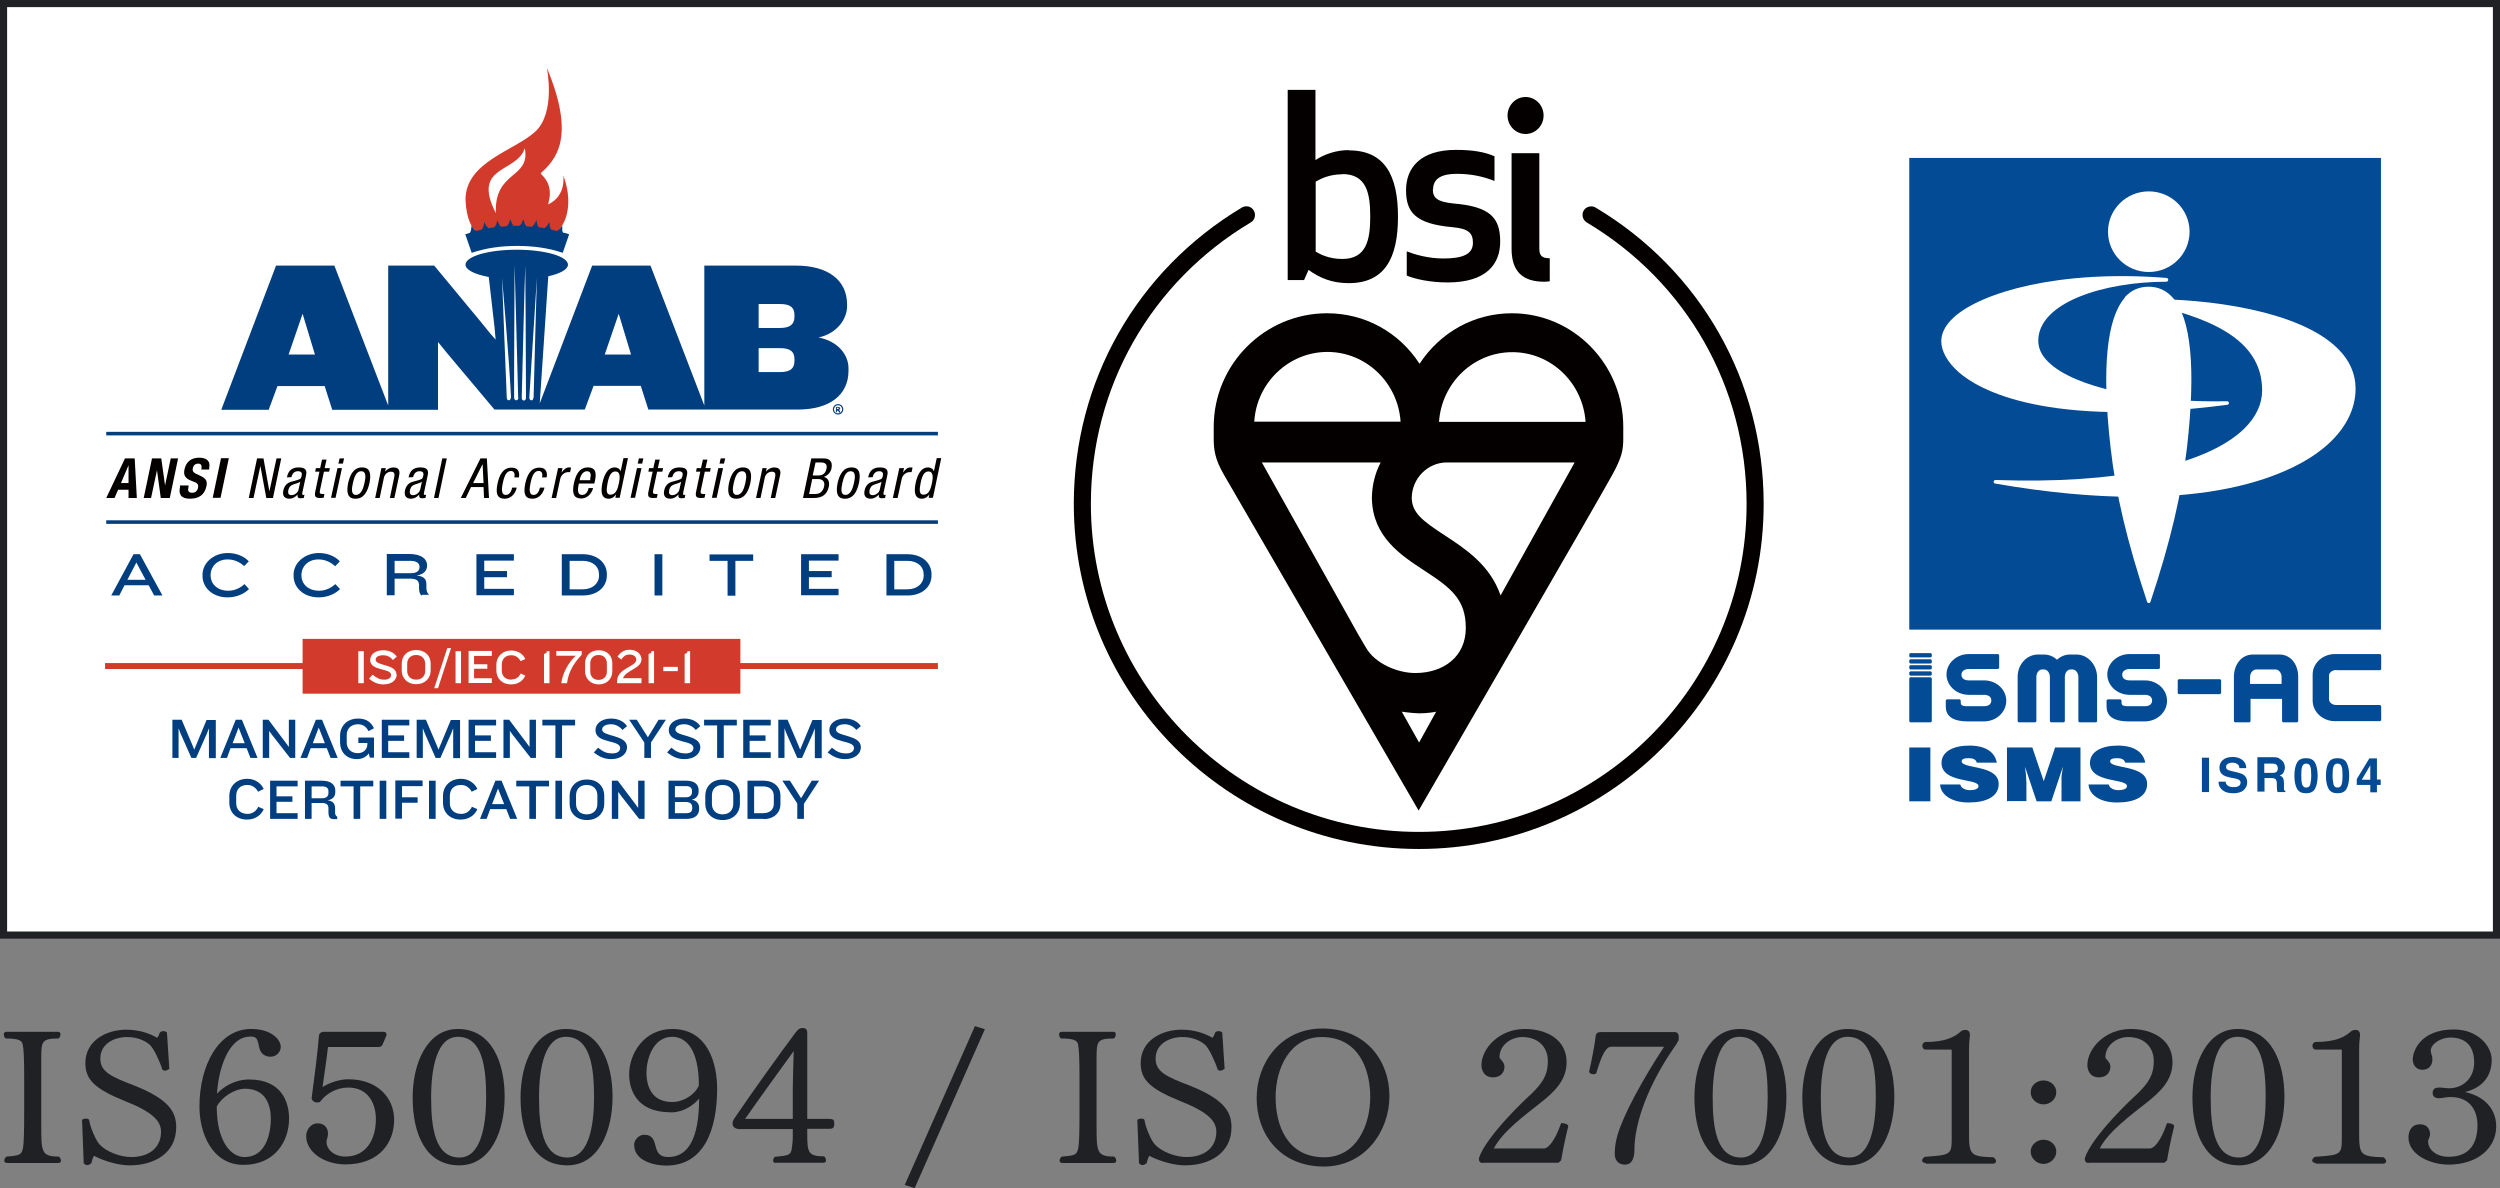 <?xml version="1.0" encoding="UTF-8"?>
<svg id="_レイヤー_2" data-name="レイヤー 2" xmlns="http://www.w3.org/2000/svg" viewBox="0 0 105.42 50.1">
  <rect x="0" y="0" width="105.42" height="50.1" fill="#808080" stroke="none"/>
  <defs>
    <style>
      .cls-1, .cls-2 {
        fill: #fff;
      }

      .cls-3 {
        fill: none;
      }

      .cls-4 {
        fill: #044b96;
      }

      .cls-5 {
        fill: #d23b2b;
      }

      .cls-6 {
        fill: #202124;
      }

      .cls-7 {
        fill: #003e80;
      }

      .cls-8 {
        fill: #040000;
      }

      .cls-2 {
        stroke: #202124;
        stroke-miterlimit: 10;
        stroke-width: .3px;
      }
    </style>
  </defs>
  <g id="_デザイン" data-name="デザイン">
    <g>
      <g>
        <path class="cls-6" d="M.3,49.04c-.09,0-.12-.05-.12-.1,0-.06.04-.14.1-.17.55-.04.62-.08.68-.32.05-.18.06-.79.06-1.55v-1.47c0-.77-.02-1.19-.06-1.38-.03-.16-.14-.26-.72-.26-.05-.03-.08-.11-.08-.17,0-.05.02-.11.11-.11h2.18c.08,0,.1.05.1.11,0,.06-.03.14-.08.17-.71,0-.72.14-.73.75,0,.21,0,.5,0,.89v2.01c0,1.13,0,1.33.74,1.33.06.04.09.12.09.17s-.02.1-.11.1H.3Z"/>
        <path class="cls-6" d="M3.45,47.26h0c0-.06.09-.09.17-.09.07,0,.13.02.14.06.04.3.29.88.44,1.03.3.32.88.53,1.34.53.77,0,1.25-.42,1.25-1.06,0-.46-.34-.83-1.52-1.3-1.29-.52-1.67-.91-1.67-1.6,0-.97.91-1.41,1.72-1.41.54,0,.98.15,1.3.34.02-.01.07-.06.11-.2.02-.05.09-.08.15-.08.06,0,.12.02.16.06l.1,1.53s-.11.08-.18.08c-.04,0-.08-.02-.11-.04-.11-.35-.37-.91-.54-1.06-.19-.16-.51-.32-.95-.32-.53,0-1.13.27-1.13.91,0,.57.49.77,1.42,1.13,1.41.56,1.78,1.07,1.78,1.76,0,1.11-.94,1.61-1.96,1.61-.7,0-1.42-.35-1.5-.4-.05.03-.11.27-.12.31-.04.04-.12.08-.17.08s-.11-.03-.15-.08l-.07-1.81Z"/>
        <path class="cls-6" d="M10.56,43.71c-.94,0-1.35,1.39-1.41,2.41.28-.3.75-.6,1.36-.6,1.37,0,1.68.96,1.68,1.65,0,.93-.58,1.95-1.92,1.95s-1.86-1.36-1.86-2.45c0-1.75.81-3.28,2.18-3.28.86,0,1.25.45,1.25.76,0,.18-.16.41-.43.41-.24,0-.43-.13-.48-.4-.07-.32-.09-.45-.35-.45h0ZM10.32,48.79c.86,0,1.1-.93,1.1-1.62,0-.52-.18-1.26-1.09-1.26-.44,0-.98.35-1.19.75,0,1.51.62,2.13,1.17,2.13Z"/>
        <path class="cls-6" d="M13.83,44.15c-.05.48-.16,1.18-.23,1.69.29-.19.73-.33,1.08-.33,1.25,0,1.94.79,1.94,1.71s-.58,1.88-2.06,1.88c-.86,0-1.65-.5-1.65-1.2,0-.19.14-.53.49-.53.31,0,.43.23.43.43,0,.11-.03.2-.06.3,0,.03,0,.05,0,.07,0,.29.31.6.79.6.91,0,1.29-.76,1.29-1.58,0-.64-.31-1.33-1.17-1.33-.49,0-.94.26-1.19.61-.03,0-.07.02-.11.02-.11,0-.21-.05-.24-.18.1-.75.26-1.96.31-2.65,0-.05.06-.15.21-.15h2.52c.09,0,.12.06.12.14l-.17.4c-.03.07-.1.1-.16.1h-2.12Z"/>
        <path class="cls-6" d="M17.4,46.28c0-1.46.62-2.89,1.91-2.89,1.42,0,1.97,1.41,1.97,2.86s-.59,2.89-1.91,2.89c-1.46,0-1.97-1.39-1.97-2.86ZM20.5,46.27c0-1.27-.16-2.55-1.19-2.55-.88,0-1.13,1.29-1.13,2.56s.16,2.53,1.2,2.53c.89,0,1.12-1.33,1.12-2.54Z"/>
        <path class="cls-6" d="M21.95,46.28c0-1.46.62-2.89,1.91-2.89,1.42,0,1.97,1.41,1.97,2.86s-.59,2.89-1.91,2.89c-1.46,0-1.97-1.39-1.97-2.86ZM25.05,46.27c0-1.27-.16-2.55-1.19-2.55-.88,0-1.13,1.29-1.13,2.56s.16,2.53,1.2,2.53c.9,0,1.12-1.33,1.12-2.54Z"/>
        <path class="cls-6" d="M28.26,46.9c-1.5,0-1.73-1.06-1.73-1.6,0-.85.61-1.91,1.82-1.91,1.49,0,1.89,1.44,1.89,2.51,0,1.74-.55,3.25-2.15,3.25-.45,0-1.35-.17-1.35-.88,0-.18.18-.42.42-.42.37,0,.42.24.49.5.06.22.14.44.53.44.85,0,1.3-.81,1.3-2.46-.09.1-.51.58-1.22.58ZM28.35,43.72c-.84,0-1.09,1-1.09,1.5,0,.66.27,1.25,1.09,1.25.46,0,.95-.3,1.12-.7,0-1.5-.53-2.05-1.12-2.05Z"/>
        <path class="cls-6" d="M32.72,49.04c-.09,0-.12-.05-.12-.1s.02-.12.08-.16c.57-.05.65-.08.7-.3.02-.13.05-.37.05-.49v-.38h-2.27c-.08,0-.27-.05-.27-.22,0-.1.02-.13.07-.22l.07-.1c.57-.85,1.88-2.68,2.51-3.52.14-.19.22-.2.31-.2.17,0,.19.11.19.21,0,.04,0,.09,0,.14v3.48h.88c.23,0,.26.04.26.2,0,.21-.08.22-.26.22h-.88v.21c0,.78.03.95.71.95.06.05.08.12.08.17s-.02.1-.11.1h-2.01ZM33.43,45.92c0-.37.03-1.29.04-1.6-.55.76-1.38,1.9-2.05,2.86h2.01v-1.25Z"/>
        <path class="cls-6" d="M38.15,49.97l2.96-6.7.42.13-2.96,6.7-.42-.13Z"/>
        <path class="cls-6" d="M44.8,49.04c-.09,0-.12-.05-.12-.1,0-.06.04-.14.1-.17.55-.04.62-.08.68-.32.05-.18.06-.79.06-1.55v-1.47c0-.77-.02-1.19-.06-1.38-.03-.16-.14-.26-.72-.26-.05-.03-.08-.11-.08-.17,0-.05.02-.11.11-.11h2.18c.08,0,.1.05.1.11,0,.06-.03.14-.08.17-.71,0-.72.14-.73.75,0,.21,0,.5,0,.89v2.01c0,1.13,0,1.33.74,1.33.06.04.09.12.09.17s-.02.1-.11.1h-2.13Z"/>
        <path class="cls-6" d="M47.95,47.26h0c0-.06.09-.09.17-.09.07,0,.13.02.14.06.04.3.29.88.44,1.03.3.32.88.53,1.34.53.77,0,1.25-.42,1.25-1.06,0-.46-.34-.83-1.52-1.3-1.29-.52-1.67-.91-1.67-1.6,0-.97.91-1.41,1.72-1.41.54,0,.98.15,1.3.34.02-.01.07-.06.11-.2.02-.05.09-.08.15-.08.06,0,.12.02.16.06l.1,1.53s-.11.08-.18.08c-.04,0-.08-.02-.11-.04-.11-.35-.37-.91-.54-1.06-.19-.16-.51-.32-.95-.32-.53,0-1.13.27-1.13.91,0,.57.49.77,1.42,1.13,1.41.56,1.78,1.07,1.78,1.76,0,1.11-.94,1.61-1.96,1.61-.7,0-1.42-.35-1.5-.4-.05.03-.11.27-.12.31-.04.04-.12.08-.17.08s-.11-.03-.15-.08l-.07-1.81Z"/>
        <path class="cls-6" d="M52.99,46.31c0-1.5,1.03-2.94,2.77-2.94,1.85,0,2.83,1.37,2.83,2.85s-1.03,2.97-2.77,2.97c-1.86,0-2.83-1.39-2.83-2.88ZM57.78,46.26c0-1.18-.49-2.53-2.05-2.53-1.35,0-1.94,1.33-1.94,2.53s.49,2.54,2.05,2.54c1.36,0,1.94-1.35,1.94-2.54Z"/>
        <path class="cls-6" d="M62.53,49.04c-.12,0-.17-.06-.17-.2.32-.96,2.06-2.58,2.2-2.7.45-.44.71-.77.71-1.4,0-.59-.41-1.01-1.08-1.01-.47,0-.96.34-.96.85,0,.08.21.19.21.4,0,.26-.18.45-.48.45-.38,0-.49-.3-.49-.52,0-.67.72-1.52,1.83-1.52.88,0,1.76.42,1.76,1.4,0,.77-.52,1.25-1.07,1.69-.68.54-1.62,1.22-2,1.95h2.12c.15,0,.44-.26.72-1.07.17,0,.3.05.3.14-.14.55-.23,1.02-.3,1.43l-.11.1h-3.18Z"/>
        <path class="cls-6" d="M67.94,44.14c-.2,0-.38.27-.63,1.12-.02.02-.07.04-.11.04-.09,0-.18-.04-.19-.11.12-.53.24-1.16.28-1.52.02-.14.14-.15.25-.15h3.06c.13,0,.19.06.19.23,0,.08,0,.13-.05.19-.02.05-.07.13-.16.25-1.04,1.51-1.66,3.11-1.66,4.3,0,.29-.07.62-.41.62-.29,0-.42-.22-.42-.45,0-.18.02-.46.11-.77.24-.86,1.06-2.36,1.97-3.75h-2.23Z"/>
        <path class="cls-6" d="M71.45,46.28c0-1.46.62-2.89,1.91-2.89,1.42,0,1.97,1.41,1.97,2.86s-.59,2.89-1.91,2.89c-1.46,0-1.97-1.39-1.97-2.86ZM74.54,46.27c0-1.27-.16-2.55-1.19-2.55-.88,0-1.13,1.29-1.13,2.56s.16,2.53,1.2,2.53c.89,0,1.12-1.33,1.12-2.54Z"/>
        <path class="cls-6" d="M76,46.28c0-1.46.62-2.89,1.91-2.89,1.42,0,1.97,1.41,1.97,2.86s-.59,2.89-1.91,2.89c-1.46,0-1.97-1.39-1.97-2.86ZM79.1,46.27c0-1.27-.16-2.55-1.19-2.55-.88,0-1.13,1.29-1.13,2.56s.16,2.53,1.2,2.53c.89,0,1.12-1.33,1.12-2.54Z"/>
        <path class="cls-6" d="M81.2,49.04c-.1,0-.15-.05-.15-.1s.04-.12.12-.16c1.12-.08,1.13-.08,1.13-.86v-3.58c0-.08,0-.08-.04-.08h-1.07c-.09-.01-.13-.09-.13-.16,0-.06.03-.13.11-.16.89,0,1.25-.23,1.46-.4.07-.07.13-.11.25-.11.14,0,.19.1.19.22-.02.14-.04.35-.04.62v3.52c0,.91.06.98,1.03,1.01.06.04.11.12.11.16,0,.06-.04.11-.14.11h-2.83Z"/>
        <path class="cls-6" d="M85.63,46.06c0-.28.24-.5.54-.5s.54.22.54.5-.25.51-.54.51-.54-.23-.54-.51ZM85.63,48.56c0-.27.24-.5.54-.5s.54.22.54.5-.25.52-.54.52-.54-.24-.54-.52Z"/>
        <path class="cls-6" d="M88.08,49.04c-.12,0-.17-.06-.17-.2.32-.96,2.06-2.58,2.2-2.7.45-.44.71-.77.71-1.4,0-.59-.41-1.01-1.08-1.01-.47,0-.96.34-.96.85,0,.08.21.19.21.4,0,.26-.18.45-.48.45-.38,0-.49-.3-.49-.52,0-.67.72-1.52,1.83-1.52.88,0,1.76.42,1.76,1.4,0,.77-.52,1.25-1.07,1.69-.68.54-1.62,1.22-2,1.95h2.12c.15,0,.44-.26.72-1.07.17,0,.3.05.3.14-.14.55-.23,1.02-.3,1.43l-.11.1h-3.18Z"/>
        <path class="cls-6" d="M92.45,46.28c0-1.46.62-2.89,1.91-2.89,1.42,0,1.97,1.41,1.97,2.86s-.59,2.89-1.91,2.89c-1.46,0-1.97-1.39-1.97-2.86ZM95.54,46.27c0-1.27-.16-2.55-1.19-2.55-.88,0-1.13,1.29-1.13,2.56s.16,2.53,1.2,2.53c.9,0,1.12-1.33,1.12-2.54Z"/>
        <path class="cls-6" d="M97.65,49.04c-.1,0-.15-.05-.15-.1s.04-.12.12-.16c1.12-.08,1.13-.08,1.13-.86v-3.58c0-.08,0-.08-.04-.08h-1.07c-.09-.01-.13-.09-.13-.16,0-.06.03-.13.11-.16.89,0,1.25-.23,1.46-.4.07-.07.13-.11.25-.11.14,0,.19.1.19.22-.02.14-.04.35-.04.62v3.52c0,.91.06.98,1.03,1.01.06.04.11.12.11.16,0,.06-.04.11-.14.11h-2.83Z"/>
        <path class="cls-6" d="M103.32,46.26c-.15,0-.34.05-.49.05-.11,0-.25-.05-.25-.22,0-.18.11-.23.29-.23.14,0,.26.03.41.03.53,0,1.05-.38,1.05-1.09,0-.53-.22-1.05-1.01-1.05-.39,0-.82.27-.82.55,0,.12.07.22.07.36,0,.28-.16.45-.43.45s-.4-.23-.4-.43c0-.35.32-1.27,1.74-1.27,1,0,1.59.7,1.59,1.28,0,.82-.54,1.22-1.13,1.36.71.14,1.32.63,1.32,1.45,0,.88-.75,1.61-2.02,1.61-.71,0-1.68-.39-1.68-1.15,0-.21.09-.55.49-.55.31,0,.42.22.42.42,0,.1-.05.17-.08.26,0,.02,0,.04,0,.05,0,.35.36.64.86.64.93,0,1.22-.62,1.22-1.33s-.4-1.19-1.12-1.19h-.02Z"/>
      </g>
      <g>
        <rect class="cls-2" x=".15" y=".15" width="105.12" height="39.28"/>
        <g>
          <g>
            <rect class="cls-4" x="80.51" y="6.66" width="19.89" height="19.89"/>
            <g>
              <path class="cls-1" d="M88.89,9.77c0,.94.77,1.7,1.72,1.7s1.72-.76,1.72-1.7-.77-1.7-1.72-1.7-1.72.76-1.72,1.7Z"/>
              <path class="cls-1" d="M89.61,12.54c-.78.88-.99,3.01-.61,6.34.22,1.97.7,3.97,1.54,6.5.01.03.04.05.07.05s.06-.02.07-.05c.84-2.52,1.31-4.53,1.54-6.5.38-3.33.18-5.47-.61-6.34-.27-.3-.61-.45-1.01-.45s-.74.15-1.01.45Z"/>
            </g>
            <g>
              <path class="cls-1" d="M82.39,13.38c-.35.32-.53.66-.53,1.01,0,.42.26.88.73,1.3.84.74,3.64,2.37,11.33,1.38.04,0,.07-.04.07-.08,0-.04-.04-.07-.08-.07-3.42.07-6.45-.59-7.53-1.65-.29-.28-.43-.58-.43-.9,0-1.62,2.78-2.49,5.4-2.49.04,0,.08-.03.08-.08,0-.04-.03-.08-.07-.08-4.53-.36-7.82.61-8.97,1.66ZM93.92,17.07s0,0,0,0t0,0Z"/>
              <path class="cls-1" d="M90.37,12.61s-.07.03-.08.07c0,.04.02.08.06.08,2.62.58,5.04,1.44,5.04,3.7,0,.58-.26,1.13-.76,1.62-1.61,1.56-5.43,2.34-10.48,2.16-.04,0-.08.03-.08.07,0,.04.02.08.06.08,9.02,1.57,12.72-.55,13.89-1.53.86-.72,1.31-1.58,1.31-2.47,0-.63-.25-1.2-.75-1.69-1.6-1.59-5.42-2.12-8.21-2.09Z"/>
            </g>
          </g>
          <g>
            <path class="cls-4" d="M93.15,33.4h-.3v-1.45h.3v1.45Z"/>
            <path class="cls-4" d="M93.85,32.95c0,.07.03.12.06.15.05.06.14.09.26.09.07,0,.13,0,.18-.02.09-.03.13-.09.13-.17,0-.05-.02-.08-.06-.11-.04-.03-.11-.05-.2-.07l-.16-.03c-.15-.03-.26-.07-.32-.11-.1-.07-.15-.17-.15-.31,0-.13.05-.24.14-.32.1-.09.24-.13.42-.13.16,0,.29.04.4.12.11.08.17.2.17.35h-.29c0-.09-.04-.15-.12-.19-.05-.03-.11-.04-.18-.04-.08,0-.14.02-.19.05-.05.03-.07.08-.07.13,0,.05.02.09.07.12.03.02.09.04.19.06l.25.06c.11.03.19.06.25.11.09.07.13.17.13.3s-.05.24-.15.33c-.1.09-.25.13-.44.13s-.34-.04-.45-.13c-.11-.09-.17-.2-.17-.36h.29Z"/>
            <path class="cls-4" d="M96.11,31.99c.05.02.1.06.14.1.03.04.06.08.07.12.02.05.03.1.03.15,0,.07-.02.14-.05.2-.03.07-.09.11-.17.14.07.03.11.06.14.11.03.05.04.13.04.23v.1c0,.07,0,.11,0,.14,0,.04.03.06.06.08v.04h-.33s-.02-.06-.02-.08c0-.04-.01-.08-.01-.13v-.14c0-.09-.02-.15-.05-.19-.03-.03-.09-.05-.17-.05h-.3v.57h-.3v-1.45h.69c.1,0,.18.02.23.04ZM95.48,32.2v.39h.33c.06,0,.11,0,.15-.02.06-.03.09-.08.09-.16,0-.09-.03-.15-.08-.18-.03-.02-.08-.03-.14-.03h-.34Z"/>
            <path class="cls-4" d="M97.62,32.16c.07.13.11.31.11.55s-.04.42-.11.55c-.07.13-.2.19-.38.19s-.31-.06-.38-.19c-.07-.13-.11-.31-.11-.55s.04-.42.11-.55c.07-.13.2-.19.38-.19s.31.06.38.19ZM97.08,33.08c.03.09.08.13.17.13s.14-.04.17-.13c.02-.09.04-.21.04-.38,0-.17-.01-.3-.04-.38-.03-.08-.08-.12-.17-.12s-.14.04-.17.12c-.03.08-.04.21-.04.38,0,.16.01.29.04.38Z"/>
            <path class="cls-4" d="M98.95,32.16c.07.13.11.31.11.55s-.04.42-.11.55c-.07.13-.2.19-.38.19s-.31-.06-.38-.19c-.07-.13-.11-.31-.11-.55s.04-.42.11-.55c.07-.13.2-.19.38-.19s.31.06.38.19ZM98.4,33.08c.03.09.08.13.17.13s.14-.04.17-.13c.03-.09.04-.21.04-.38,0-.17-.01-.3-.04-.38-.03-.08-.08-.12-.17-.12s-.14.04-.17.12c-.03.08-.04.21-.04.38,0,.16.02.29.04.38Z"/>
            <path class="cls-4" d="M100.39,33.1h-.16v.31h-.28v-.31h-.57v-.25l.53-.87h.32v.89h.16v.22ZM99.95,32.88v-.61l-.36.61h.36Z"/>
          </g>
          <g>
            <path class="cls-4" d="M80.51,33.79v-2.27h.89v2.27h-.89Z"/>
            <path class="cls-4" d="M83.36,32.17c-.02-.08-.06-.13-.13-.16-.06-.03-.14-.04-.23-.04-.19,0-.28.05-.28.13,0,.34,1.56.13,1.56.96,0,.53-.52.78-1.27.78s-1.18-.35-1.2-.76h.85c.02.08.07.14.15.18.07.04.17.06.25.06.22,0,.37-.06.37-.17,0-.34-1.56-.11-1.56-.98,0-.48.5-.73,1.17-.73.75,0,1.09.32,1.16.72h-.84Z"/>
            <path class="cls-4" d="M84.63,33.79v-2.27h1.07l.48,1.42.48-1.42h1.07v2.27h-.8v-1.05s.06-.41.06-.41h0l-.49,1.46h-.62l-.49-1.46h0l.04.33.02.35v.77h-.79Z"/>
            <path class="cls-4" d="M89.62,32.17c-.02-.08-.06-.13-.13-.16-.06-.03-.14-.04-.23-.04-.19,0-.28.05-.28.13,0,.34,1.56.13,1.56.96,0,.53-.52.78-1.27.78s-1.18-.35-1.2-.76h.85c.02.08.07.14.15.18.07.04.17.06.25.06.22,0,.37-.06.37-.17,0-.34-1.56-.11-1.56-.98,0-.48.5-.73,1.17-.73.75,0,1.09.32,1.16.72h-.84Z"/>
          </g>
          <g>
            <path class="cls-4" d="M83.66,28.69h-.64c-.17,0-.31-.07-.31-.24h0c0-.16.15-.24.31-.24h1.23s.05-.02.05-.05v-.53s-.02-.05-.05-.05h-1.23c-.52,0-.94.39-.94.86s.42.86.94.86h.64c.17,0,.31.07.31.24s-.14.24-.31.24h-.7c-.25,0-.28-.06-.28-.16v-.08s-.02-.05-.05-.05h-.53s-.05.02-.05.05v.08h0v.17c0,.36.22.63.94.63h.67c.52,0,.94-.39.94-.87,0-.48-.42-.86-.94-.86Z"/>
            <path class="cls-4" d="M90.44,28.69h-.64c-.17,0-.31-.07-.31-.24h0c0-.16.15-.24.31-.24h1.23s.05-.02.05-.05v-.53s-.02-.05-.05-.05h-1.23c-.52,0-.94.39-.94.86s.42.86.94.86h.64c.17,0,.31.07.31.24s-.14.24-.31.24h-.7c-.25,0-.28-.06-.28-.16v-.08s-.02-.05-.05-.05h-.53s-.05.02-.05.05v.08h0v.17c0,.36.22.63.94.63h.67c.52,0,.94-.39.94-.87,0-.48-.42-.86-.94-.86Z"/>
            <path class="cls-4" d="M98.52,28.26h1.84s.05-.02.05-.05v-.58s-.02-.05-.05-.05h-1.9c-.52,0-.94.39-.94.86v1.1c0,.48.42.87.94.87h1.9s.05-.02.05-.05v-.58s-.02-.05-.05-.05h-1.84c-.17,0-.31-.11-.31-.24v-1.01c0-.12.15-.23.31-.23Z"/>
            <path class="cls-4" d="M93.61,28.64h-1.73s-.05.02-.05.05v.53s.02.05.05.05h1.73s.05-.02.05-.05v-.53s-.02-.05-.05-.05Z"/>
            <path class="cls-4" d="M87.54,27.6h-.25c-.21,0-.4.08-.55.22-.15-.14-.34-.22-.55-.22h-.25c-.48,0-.86.42-.86.94v1.87s.02.05.05.05h.69s.05-.02.05-.05v-1.87c0-.17.11-.31.24-.31h.09c.13,0,.24.15.24.31v1.87s.02.05.05.05h.53s.05-.02.05-.05v-1.87c0-.17.11-.31.24-.31h.09c.13,0,.24.15.24.31v1.87s.02.05.05.05h.69s.05-.02.05-.05v-1.87c-.01-.52-.4-.94-.87-.94Z"/>
            <path class="cls-4" d="M96.1,27.6h-1.1c-.48,0-.8.42-.8.94v1.87s.02.05.05.05h.6s.05-.02.05-.05v-.94h1.33v.94s.02.05.05.05h.58s.05-.02.05-.05v-1.87c0-.52-.31-.94-.79-.94ZM96.21,28.84h-1.33v-.3c0-.17.13-.31.26-.31h.82c.13,0,.25.15.25.31v.3h0Z"/>
            <path class="cls-4" d="M81.41,28.56h-.85s-.05.02-.05.05v1.8s.02.05.05.05h.85s.05-.02.05-.05v-1.8s-.02-.05-.05-.05Z"/>
            <path class="cls-4" d="M81.41,27.54h-.85s-.05.02-.05.05v.08s.02.05.05.05h.85s.05-.02.05-.05v-.08s-.02-.05-.05-.05Z"/>
            <path class="cls-4" d="M81.41,27.8h-.85s-.05.02-.05.05v.08s.02.05.05.05h.85s.05-.02.05-.05v-.08s-.02-.05-.05-.05Z"/>
            <path class="cls-4" d="M81.41,28.05h-.85s-.05.02-.05.05v.08s.02.05.05.05h.85s.05-.02.05-.05v-.08s-.02-.05-.05-.05Z"/>
            <path class="cls-4" d="M81.41,28.31h-.85s-.05.02-.05.05v.08s.02.05.05.05h.85s.05-.02.05-.05v-.08s-.02-.05-.05-.05Z"/>
          </g>
          <rect class="cls-3" x="80.51" y="27.54" width="19.89" height="2.92"/>
        </g>
        <g>
          <path class="cls-8" d="M60.68,17.79c.11-1.64,1.45-2.94,3.09-2.94s2.98,1.3,3.09,2.94h-6.18ZM63.28,25.12c-.44-1.29-1.48-1.97-2.35-2.54-.97-.63-1.38-.96-1.4-1.57,0-.83.67-1.51,1.48-1.51h5.39l-3.13,5.62ZM59.11,30.01s.38.06.73.07c.33,0,.66-.05.72-.07l-.72,1.3-.73-1.3ZM58.22,19.5c-.23.44-.36.94-.37,1.47h0s0,.03,0,.05h0c.03,1.61,1.22,2.39,2.18,3.02,1.14.74,1.78,1.22,1.78,2.44s-.95,1.9-2.13,1.9c-.75,0-1.7-.4-2.08-1.07l-.34-.58-4.05-7.23h5.01ZM55.97,14.84c1.64,0,2.98,1.3,3.09,2.94h-6.17c.1-1.64,1.45-2.94,3.09-2.94M63.76,13.21c-1.59,0-3.02.79-3.9,2.13-.87-1.34-2.31-2.13-3.9-2.13-2.63,0-4.78,2.15-4.78,4.79v.49c0,.46.05.87.42,1.51.37.63,8.22,14.18,8.22,14.18,0,0,7.8-13.46,8.18-14.18.39-.72.45-1.02.45-1.51v-.49c0-2.64-2.1-4.79-4.7-4.79"/>
          <path class="cls-8" d="M56.87,6.33c-.52,0-1.02.17-1.4.42v-2.96h-1.17v8.02h.69l.19-.43c.46.34.99.56,1.69.56,1.52,0,2.08-1.05,2.08-2.8s-.56-2.8-2.08-2.8M56.6,7.34c1.02,0,1.18.8,1.18,1.79s-.16,1.79-1.18,1.79c-.55,0-.92-.19-1.12-.31v-2.95c.21-.12.57-.31,1.12-.31M60.43,7.99c0-.48.39-.66,1-.66.66,0,1.15.13,1.59.3v-1.04c-.41-.18-.91-.27-1.62-.27-1.53,0-2.11.78-2.11,1.7s.38,1.42,1.96,1.56c.7.06.86.27.86.66,0,.47-.41.66-1.24.66-.66,0-1.21-.17-1.55-.3v1.02c.35.15,1,.29,1.72.29,1.67,0,2.22-.8,2.22-1.72,0-1-.41-1.48-1.97-1.61-.68-.07-.87-.23-.87-.6M65.12,11.88c.13,0,.23-.02.23-.02v-.97c-.33,0-.44-.11-.44-.41v-4.02h-1.17v4.03c0,.92.43,1.39,1.38,1.39M63.57,4.87c0,.43.34.78.76.78s.76-.35.76-.78-.34-.78-.76-.78-.76.35-.76.78"/>
          <path class="cls-8" d="M59.83,35.8c-8.02,0-14.55-6.53-14.55-14.55,0-5.17,2.65-9.84,7.09-12.5.17-.1.4-.05.5.13.1.17.05.4-.13.5-4.22,2.52-6.74,6.96-6.74,11.87,0,7.62,6.2,13.83,13.83,13.83s13.82-6.2,13.82-13.83c0-4.91-2.52-9.35-6.74-11.87-.17-.1-.23-.33-.13-.5.1-.17.33-.23.5-.13,4.44,2.65,7.09,7.33,7.09,12.5,0,8.03-6.53,14.55-14.55,14.55Z"/>
        </g>
        <g>
          <path class="cls-5" d="M20.91,8.99c-1.04-2.03.88-1.68,1.22-2.74.25,1.3-1.3.93-1.22,2.74ZM23.75,7.39s.15.87-.64,1.23c.27-.89-.26-1.2-.31-1.31.59-.55,1.52-1.44.26-4.45,0,0,.39,1.9-.5,2.7-.88.8-2.93,1.27-2.93,2.86.06,1.7,1.05,1.72,1.62,1.74.33,0,.98.03,1.24,0,.32-.04.52-.03.72-.16.86-.51.9-1.69.54-2.6Z"/>
          <path class="cls-7" d="M23.75,9.82s-.04-.07-.04-.11c0-.08,0-.21,0-.21,0,0-.06.1-.12.16-.03.03-.07.06-.11.08-.08-.02-.16-.04-.24-.06-.02-.03-.04-.07-.05-.11-.02-.08-.02-.21-.02-.21,0,0-.06.1-.11.17-.03.03-.07.06-.1.09-.08-.01-.16-.03-.24-.04-.02-.03-.05-.06-.06-.1-.02-.08-.04-.2-.04-.2,0,0-.05.11-.09.18-.03.03-.06.07-.09.1-.08,0-.16-.01-.24-.02-.03-.03-.05-.06-.07-.1-.03-.08-.06-.2-.06-.2,0,0-.04.11-.08.18-.02.04-.06.08-.09.1-.08,0-.16,0-.24,0-.03-.02-.06-.06-.07-.09-.03-.08-.07-.19-.07-.19,0,0-.03.11-.07.19-.02.04-.05.08-.08.11-.08,0-.16.01-.24.02-.03-.02-.06-.05-.08-.09-.04-.07-.08-.19-.08-.19,0,0-.02.12-.05.19-.02.04-.04.08-.07.11-.08.01-.16.03-.24.04-.03-.02-.06-.04-.09-.08-.05-.07-.1-.18-.1-.18,0,0-.01.12-.04.2-.01.04-.04.08-.06.12-.08.02-.16.04-.24.06-.03-.02-.07-.04-.09-.07-.05-.07-.11-.17-.11-.17,0,0,0,.12-.02.2,0,.04-.03.09-.05.12-.06.02-.13.04-.19.06.09.26.18.52.27.78.62-.21,1.27-.29,1.92-.29s1.3.08,1.92.29c.09-.26.18-.52.27-.78-.07-.03-.15-.05-.23-.07h0Z"/>
          <path class="cls-7" d="M35.3,17.25h.02s.05,0,.05-.03c0-.02-.01-.03-.05-.03-.01,0-.02,0-.03,0v.06h0ZM35.3,17.38h-.05v-.22s.05,0,.08,0c.04,0,.06,0,.08.02.01,0,.02.03.02.05,0,.02-.02.04-.05.05h0s.03.03.04.06c0,.03.01.05.02.06h-.06s-.01-.03-.02-.05c0-.02-.02-.03-.05-.03h-.02v.09h0ZM35.17,17.26c0,.1.07.17.17.17s.17-.08.17-.17-.07-.17-.17-.17c-.1,0-.17.08-.17.17h0ZM35.56,17.26c0,.12-.1.22-.22.22s-.22-.1-.22-.22.1-.22.22-.22.22.1.22.22h0Z"/>
          <path class="cls-7" d="M34.52,14.23c.78-.17,1.2-.78,1.2-1.32v-.07c0-1.03-.81-1.64-2.15-1.64h-3.87v5.9l-2.27-5.9h-2.46l-2.21,5.81.36-5.36c.5-.11.83-.29.83-.49,0-.35-.97-.63-2.16-.63s-2.16.28-2.16.63c0,.22.39.41.98.52l.24,2.09.05.55-.23-.26-.38-.47-1.98-2.39h-1.94v5.9l-2.27-5.9h-2.46l-2.31,6.08h2l.37-1h1.99l.32,1h4.46v-2.86l.39.48,1.99,2.37h3.81l.37-1h1.99l.32,1h6.3c1.34,0,2.14-.61,2.14-1.64v-.1c0-.55-.42-1.14-1.27-1.3ZM12.17,14.95l.59-1.72.52,1.72h-1.11ZM21.54,16.77h0c0,.06-.04.11-.08.11-.05,0-.09-.04-.09-.1h0c-.01-.08-.2-5.07-.2-5.07,0,0,.3,3.41.38,5.06h0ZM21.86,16.77h0c0,.06-.04.11-.09.11-.05,0-.09-.05-.09-.11h0c-.01-.08.02-5.6.02-5.6,0,0,.11,3.94.15,5.59h0ZM22.18,16.78h0c0,.06-.04.11-.09.11-.05,0-.09-.05-.09-.11h0c0-.08.14-5.59.15-5.59,0,0,.03,3.94.03,5.59ZM22.49,16.78h0c0,.06-.04.11-.09.1-.05,0-.08-.06-.08-.11h0c0-.09.32-5.06.32-5.06,0,0-.1,3.42-.14,5.07ZM25.5,14.95l.59-1.72.52,1.72h-1.11ZM33.5,15.23c0,.31-.18.46-.61.46h-.9v-1.01h.9c.44,0,.61.15.61.46v.1ZM33.5,13.36c0,.31-.18.47-.61.47h-.9v-1.01h.9c.44,0,.61.15.61.46v.09Z"/>
          <g>
            <path class="cls-8" d="M5.27,19.33h.41l.09,1.67h-.35v-.35h-.44l-.15.35h-.35l.79-1.67ZM5.09,20.37h.33v-.75h0l-.32.75Z"/>
            <path class="cls-8" d="M6.8,19.33l.16,1.14h0l.24-1.14h.31l-.35,1.67h-.38l-.16-1.17h0l-.25,1.17h-.31l.35-1.67h.39Z"/>
            <path class="cls-8" d="M7.95,20.47v.05c-.04.16-.02.26.16.26.1,0,.21-.06.24-.21.03-.15-.03-.21-.24-.28-.28-.1-.39-.23-.33-.5.07-.33.3-.49.62-.49.3,0,.49.13.42.45v.05h-.33c.03-.16,0-.25-.13-.25-.15,0-.21.1-.23.19-.02.1,0,.17.12.23l.23.11c.23.11.27.24.22.44-.08.35-.32.51-.69.51s-.49-.18-.42-.49v-.07h.35Z"/>
            <path class="cls-8" d="M8.97,20.99l.35-1.67h.33l-.35,1.67h-.33Z"/>
            <path class="cls-8" d="M10.84,19.33h.27l.25,1.39h0l.3-1.39h.2l-.35,1.67h-.28l-.25-1.35h0l-.29,1.35h-.2l.35-1.67Z"/>
            <path class="cls-8" d="M12.1,20.12c.06-.28.21-.41.5-.41.38,0,.33.23.3.36l-.15.7c-.01.05-.02.1.04.1.03,0,.04,0,.05-.01l-.03.14s-.07.01-.12.01c-.07,0-.17,0-.14-.16h0c-.09.11-.22.18-.34.18-.23,0-.31-.14-.26-.36.04-.17.14-.3.31-.35l.28-.08c.15-.04.16-.08.18-.19.03-.12-.03-.18-.16-.18-.21,0-.26.2-.27.25h0s-.19.01-.19.01ZM12.66,20.31c-.09.08-.26.09-.36.15-.07.04-.11.09-.14.2-.03.13,0,.22.13.22s.28-.11.3-.24l.07-.32Z"/>
            <path class="cls-8" d="M13.58,19.38h.19l-.08.36h.22l-.03.15h-.22l-.17.8c-.02.1,0,.14.1.14.04,0,.07,0,.09,0l-.03.16s-.08.01-.16.01c-.2,0-.23-.08-.2-.25l.18-.86h-.18l.03-.15h.18l.08-.36Z"/>
            <path class="cls-8" d="M14.23,19.74h.19l-.27,1.25h-.19l.27-1.25ZM14.32,19.33h.19l-.05.22h-.19l.05-.22Z"/>
            <path class="cls-8" d="M15.27,19.71c.36,0,.38.3.31.66-.08.35-.23.66-.59.66s-.38-.3-.31-.66c.08-.35.23-.66.59-.66ZM15.37,20.37c.06-.27.07-.5-.14-.5-.2,0-.29.23-.35.5s-.07.5.13.5.3-.23.36-.5Z"/>
            <path class="cls-8" d="M16.08,19.74h.19l-.03.15h0c.08-.11.22-.18.34-.18.33,0,.27.25.24.4l-.19.89h-.19l.18-.86c.02-.1.05-.25-.13-.25-.11,0-.26.07-.3.25l-.18.86h-.19l.26-1.25Z"/>
            <path class="cls-8" d="M17.23,20.12c.06-.28.21-.41.5-.41.38,0,.33.23.3.36l-.15.7c-.01.05-.02.1.04.1.03,0,.04,0,.05-.01l-.03.14s-.07.01-.12.01c-.07,0-.17,0-.14-.16h0c-.09.11-.22.18-.34.18-.23,0-.31-.14-.26-.36.04-.17.14-.3.31-.35l.28-.08c.15-.04.16-.08.18-.19.03-.12-.03-.18-.16-.18-.21,0-.26.2-.27.25h0s-.19.01-.19.01ZM17.79,20.31c-.09.08-.26.09-.36.15-.07.04-.11.09-.14.2-.03.13,0,.22.13.22s.27-.11.3-.24l.07-.32Z"/>
            <path class="cls-8" d="M18.65,19.33h.19l-.35,1.67h-.19l.35-1.67Z"/>
            <path class="cls-8" d="M20.26,19.33h.27l.09,1.67h-.21l-.02-.46h-.53l-.22.46h-.21l.83-1.67ZM19.94,20.37h.45l-.04-.8h0l-.4.8Z"/>
            <path class="cls-8" d="M21.69,20.12c.03-.12,0-.26-.14-.26-.12,0-.26.06-.35.52-.03.16-.1.49.13.49.17,0,.24-.18.27-.31h.19c-.04.2-.2.47-.51.47s-.39-.21-.3-.64c.07-.31.2-.67.59-.67.34,0,.34.27.31.41h-.19Z"/>
            <path class="cls-8" d="M22.86,20.12c.03-.12,0-.26-.14-.26-.12,0-.26.06-.35.52-.03.16-.1.49.13.49.17,0,.24-.18.27-.31h.19c-.04.2-.2.47-.51.47s-.39-.21-.3-.64c.07-.31.2-.67.59-.67.34,0,.34.27.31.41h-.19Z"/>
            <path class="cls-8" d="M23.52,19.74h.2l-.04.19h0c.08-.12.18-.22.32-.22.04,0,.07,0,.08.01l-.04.19s-.04,0-.1,0c-.1,0-.28.09-.32.3l-.17.79h-.19l.27-1.25Z"/>
            <path class="cls-8" d="M24.41,20.39c-.04.19-.1.48.14.48.19,0,.25-.2.27-.29h.19c-.03.13-.17.44-.51.44-.3,0-.39-.21-.3-.64.07-.31.2-.67.59-.67s.35.33.29.6l-.02.08h-.66ZM24.89,20.24v-.07c.04-.14.03-.3-.14-.3-.2,0-.28.25-.3.33v.05s.44,0,.44,0Z"/>
            <path class="cls-8" d="M26.14,20.99h-.19l.03-.15h0c-.05.09-.17.19-.31.19-.3,0-.35-.26-.27-.66.06-.26.18-.66.53-.66.11,0,.22.07.24.17h0l.12-.56h.19l-.35,1.67ZM25.74,20.86c.22,0,.3-.21.36-.49.05-.24.06-.49-.15-.49-.18,0-.27.19-.33.49-.06.3-.06.49.12.49Z"/>
            <path class="cls-8" d="M26.86,19.74h.19l-.27,1.25h-.19l.27-1.25ZM26.94,19.33h.19l-.05.22h-.19l.05-.22Z"/>
            <path class="cls-8" d="M27.63,19.38h.19l-.08.36h.22l-.03.15h-.22l-.17.8c-.02.1,0,.14.1.14.04,0,.07,0,.09,0l-.03.16s-.08.01-.16.01c-.2,0-.23-.08-.2-.25l.18-.86h-.18l.03-.15h.18l.08-.36Z"/>
            <path class="cls-8" d="M28.16,20.12c.06-.28.21-.41.5-.41.38,0,.33.23.3.36l-.15.7c-.01.05-.02.1.04.1.03,0,.04,0,.05-.01l-.03.14s-.07.01-.12.01c-.07,0-.17,0-.14-.16h0c-.09.11-.22.18-.34.18-.23,0-.31-.14-.26-.36.04-.17.14-.3.31-.35l.28-.08c.15-.04.16-.08.18-.19.03-.12-.03-.18-.16-.18-.21,0-.26.2-.27.25h0s-.19.01-.19.01ZM28.72,20.31c-.09.08-.26.09-.36.15-.07.04-.11.09-.14.2-.03.13,0,.22.13.22s.28-.11.3-.24l.07-.32Z"/>
            <path class="cls-8" d="M29.64,19.38h.19l-.08.36h.22l-.03.15h-.22l-.17.8c-.02.1,0,.14.1.14.04,0,.07,0,.09,0l-.03.16s-.08.01-.16.01c-.2,0-.23-.08-.2-.25l.18-.86h-.18l.03-.15h.18l.08-.36Z"/>
            <path class="cls-8" d="M30.29,19.74h.2l-.27,1.25h-.2l.27-1.25ZM30.38,19.33h.2l-.05.22h-.19l.05-.22Z"/>
            <path class="cls-8" d="M31.33,19.71c.36,0,.38.3.31.66-.08.35-.23.66-.59.66s-.38-.3-.31-.66c.08-.35.23-.66.59-.66ZM31.43,20.37c.06-.27.07-.5-.14-.5-.2,0-.29.23-.35.5-.06.27-.07.5.13.5s.3-.23.36-.5Z"/>
            <path class="cls-8" d="M32.14,19.74h.19l-.03.15h0c.08-.11.22-.18.34-.18.33,0,.28.25.24.4l-.19.89h-.19l.18-.86c.02-.1.05-.25-.13-.25-.11,0-.26.07-.3.25l-.18.86h-.19l.27-1.25Z"/>
            <path class="cls-8" d="M34.22,19.33h.51c.22,0,.4.1.33.43-.03.15-.16.3-.32.35h0c.19.05.25.21.21.41-.07.34-.29.48-.64.48h-.45l.35-1.67ZM34.11,20.83h.28c.22,0,.32-.15.36-.31.05-.23-.08-.32-.26-.32h-.24l-.13.62ZM34.28,20.05h.23c.09,0,.29-.02.34-.28.04-.17-.03-.27-.23-.27h-.23l-.12.55Z"/>
            <path class="cls-8" d="M35.91,19.71c.36,0,.38.3.31.66-.08.35-.23.66-.59.66s-.38-.3-.31-.66c.08-.35.23-.66.59-.66ZM36.01,20.37c.06-.27.07-.5-.14-.5-.2,0-.29.23-.35.5-.06.27-.07.5.13.5s.3-.23.36-.5Z"/>
            <path class="cls-8" d="M36.61,20.12c.06-.28.21-.41.5-.41.38,0,.33.23.3.36l-.15.7c-.01.05-.02.1.04.1.03,0,.04,0,.05-.01l-.03.14s-.07.01-.12.01c-.07,0-.17,0-.14-.16h0c-.09.11-.22.18-.34.18-.23,0-.31-.14-.26-.36.04-.17.14-.3.31-.35l.28-.08c.15-.04.16-.08.18-.19.02-.12-.03-.18-.16-.18-.21,0-.26.2-.27.25h0s-.19.01-.19.01ZM37.17,20.31c-.09.08-.26.09-.36.15-.07.04-.11.09-.14.2-.03.13,0,.22.13.22s.28-.11.3-.24l.07-.32Z"/>
            <path class="cls-8" d="M37.93,19.74h.19l-.04.19h0c.08-.12.18-.22.32-.22.04,0,.07,0,.08.01l-.04.19s-.04,0-.1,0c-.1,0-.28.09-.32.3l-.17.79h-.2l.27-1.25Z"/>
            <path class="cls-8" d="M39.35,20.99h-.19l.03-.15h0c-.05.09-.17.19-.31.19-.3,0-.35-.26-.27-.66.06-.26.18-.66.53-.66.11,0,.22.07.24.17h0l.12-.56h.19l-.35,1.67ZM38.94,20.86c.22,0,.3-.21.36-.49.05-.24.06-.49-.15-.49-.18,0-.27.19-.33.49-.06.3-.06.49.12.49Z"/>
          </g>
          <rect class="cls-7" x="4.48" y="18.21" width="35.07" height=".15"/>
          <rect class="cls-7" x="4.48" y="21.94" width="35.07" height=".15"/>
          <g>
            <path class="cls-5" d="M25.24,27.62c-.24,0-.35.17-.35.35v.35c0,.18.11.35.35.35s.35-.17.35-.35v-.35c0-.18-.11-.35-.35-.35Z"/>
            <path class="cls-5" d="M17.55,27.62c-.25,0-.38.17-.38.37v.3c0,.2.13.37.38.37s.38-.17.38-.37v-.3c0-.2-.13-.37-.38-.37Z"/>
            <path class="cls-5" d="M31.22,27.96v-1.02H12.76v1.02H4.43v.25h8.33v1.04h18.46v-1.04h8.33v-.25h-8.33ZM15.34,28.81h-.23v-1.35h.23v1.35ZM16.73,28.44c0,.25-.23.42-.56.42-.24,0-.42-.09-.61-.24l.15-.17c.18.15.32.21.5.21s.28-.08.28-.2c0-.3-.88-.15-.88-.63,0-.23.21-.41.55-.41.25,0,.46.1.57.27l-.16.14c-.1-.12-.24-.2-.41-.2-.19,0-.32.07-.32.19,0,.27.88.17.88.63ZM18.16,28.28c0,.3-.22.57-.61.57s-.61-.27-.61-.57v-.3c0-.31.22-.57.61-.57s.61.26.61.57v.3ZM18.47,29.02h-.16l.55-1.69h.16l-.55,1.69ZM19.44,28.81h-.23v-1.35h.23v1.35ZM20.74,27.66h-.75v.35h.56v.19h-.56v.4h.75v.2h-.98v-1.35h.98v.2ZM21.58,28.65c.19,0,.31-.11.38-.25l.19.09c-.08.19-.28.37-.59.37-.41,0-.63-.27-.63-.59v-.24c0-.33.24-.6.64-.6.29,0,.51.18.58.36l-.2.09c-.06-.13-.19-.25-.39-.25-.26,0-.4.17-.4.39v.26c0,.22.14.38.41.38ZM23.17,28.81h-.23v-1.24c.08,0,.12-.05.12-.11h.11v1.35ZM24.52,27.62c-.33.35-.55.72-.61,1.19h-.24c.04-.38.28-.86.61-1.16h-.82v-.2h1.07v.16h0ZM25.82,28.31c0,.29-.21.55-.57.55s-.58-.26-.58-.55v-.34c0-.3.21-.55.58-.55s.57.25.57.55v.34ZM27.05,28.61v.2h-1.03v-.08c0-.56.81-.61.81-.91,0-.11-.09-.22-.28-.22-.17,0-.26.08-.35.21l-.16-.12c.11-.17.27-.29.51-.29.33,0,.5.2.5.41,0,.38-.66.45-.78.79h.78ZM27.58,28.81h-.23v-1.24c.08,0,.12-.05.12-.11h.11v1.35h0ZM28.58,28.3h-.61v-.18h.61v.18ZM29.1,28.81h-.23v-1.24c.08,0,.12-.05.12-.11h.11v1.35h0Z"/>
          </g>
          <path class="cls-7" d="M8.81,31.96v-1.25l-.08.21-.46,1.04h-.2l-.46-1.04-.08-.21v1.25h-.26v-1.61h.39l.45,1.06.08.2.08-.19.44-1.06h.39v1.61h-.27Z"/>
          <path class="cls-7" d="M10.56,31.96l-.16-.41h-.68l-.15.41h-.28l.65-1.61h.26l.66,1.61h-.3ZM10.06,30.68l-.25.66h.51l-.26-.66Z"/>
          <path class="cls-7" d="M12.23,31.96l-.75-.96-.13-.18v1.14h-.27v-1.61h.24l.73.97.13.18v-1.15h.27v1.61h-.22Z"/>
          <path class="cls-7" d="M13.94,31.96l-.16-.41h-.68l-.15.41h-.28l.65-1.61h.26l.66,1.61h-.3ZM13.44,30.68l-.25.66h.51l-.26-.66Z"/>
          <path class="cls-7" d="M15.6,31.96l-.05-.19c-.11.15-.28.24-.5.24-.46,0-.71-.32-.71-.7v-.29c0-.39.28-.72.76-.72.36,0,.55.16.67.41l-.23.12c-.09-.17-.22-.29-.44-.29-.32,0-.48.21-.48.45v.32c0,.25.17.45.47.45.24,0,.4-.17.4-.37v-.06h-.38v-.23h.66v.85h-.17Z"/>
          <path class="cls-7" d="M16.1,31.96v-1.61h1.16v.24h-.89v.42h.67v.23h-.67v.48h.89v.24h-1.16Z"/>
          <path class="cls-7" d="M19.11,31.96v-1.25l-.08.21-.46,1.04h-.2l-.46-1.04-.08-.21v1.25h-.26v-1.61h.39l.45,1.06.08.2.08-.19.44-1.06h.39v1.61h-.27Z"/>
          <path class="cls-7" d="M19.76,31.96v-1.61h1.16v.24h-.89v.42h.67v.23h-.67v.48h.89v.24h-1.16Z"/>
          <path class="cls-7" d="M22.38,31.96l-.75-.96-.13-.18v1.14h-.27v-1.61h.24l.73.97.13.18v-1.15h.27v1.61h-.22Z"/>
          <path class="cls-7" d="M23.7,30.59v1.37h-.28v-1.37h-.55v-.24h1.38v.24h-.55Z"/>
          <path class="cls-7" d="M25.76,32.01c-.28,0-.5-.11-.72-.28l.18-.2c.22.18.37.24.6.24s.33-.1.33-.23c0-.36-1.04-.17-1.04-.75,0-.27.25-.49.66-.49.3,0,.54.12.67.32l-.19.16c-.12-.14-.29-.24-.48-.24-.22,0-.38.08-.38.22,0,.32,1.05.2,1.05.75,0,.29-.27.5-.66.5Z"/>
          <path class="cls-7" d="M27.45,31.31v.65h-.28v-.65l-.64-.96h.32l.47.74.45-.74h.31l-.63.96Z"/>
          <path class="cls-7" d="M28.85,32.01c-.28,0-.5-.11-.72-.28l.18-.2c.22.18.37.24.6.24s.33-.1.33-.23c0-.36-1.04-.17-1.04-.75,0-.27.25-.49.66-.49.3,0,.54.12.67.32l-.19.16c-.12-.14-.29-.24-.48-.24-.22,0-.38.08-.38.22,0,.32,1.05.2,1.05.75,0,.29-.27.5-.66.5Z"/>
          <path class="cls-7" d="M30.52,30.59v1.37h-.28v-1.37h-.55v-.24h1.38v.24h-.55Z"/>
          <path class="cls-7" d="M31.34,31.96v-1.61h1.16v.24h-.89v.42h.67v.23h-.67v.48h.89v.24h-1.16Z"/>
          <path class="cls-7" d="M34.36,31.96v-1.25l-.08.21-.46,1.04h-.2l-.46-1.04-.08-.21v1.25h-.26v-1.61h.39l.45,1.06.08.2.08-.19.44-1.06h.39v1.61h-.27Z"/>
          <path class="cls-7" d="M35.62,32.01c-.28,0-.5-.11-.72-.28l.18-.2c.22.18.37.24.6.24s.33-.1.33-.23c0-.36-1.04-.17-1.04-.75,0-.27.25-.49.66-.49.3,0,.54.12.67.32l-.19.16c-.12-.14-.29-.24-.48-.24-.22,0-.38.08-.38.22,0,.32,1.05.2,1.05.75,0,.29-.27.5-.66.5Z"/>
          <path class="cls-7" d="M10.89,33.4c-.08-.15-.22-.3-.46-.3-.31,0-.47.19-.47.46v.31c0,.26.17.45.48.45.22,0,.37-.13.45-.3l.23.1c-.09.22-.33.44-.7.44-.48,0-.75-.32-.75-.71v-.29c0-.39.28-.72.76-.72.35,0,.6.22.69.43l-.23.11Z"/>
          <path class="cls-7" d="M11.39,34.53v-1.61h1.16v.24h-.89v.42h.67v.23h-.67v.48h.89v.24h-1.16Z"/>
          <path class="cls-7" d="M14.06,34.54c-.15,0-.2-.09-.21-.25v-.21c0-.14-.07-.22-.29-.22h-.42v.67h-.28v-1.61h.71c.4,0,.57.18.57.42v.05c0,.18-.08.31-.33.36.25.02.32.17.32.33v.19c0,.08.03.13.09.17v.1h-.16ZM13.85,33.36c0-.11-.07-.2-.26-.2h-.45v.5h.45c.18,0,.26-.09.26-.22v-.07Z"/>
          <path class="cls-7" d="M15.19,33.16v1.37h-.28v-1.37h-.55v-.24h1.38v.24h-.55Z"/>
          <path class="cls-7" d="M16.01,34.53v-1.61h.28v1.61h-.28Z"/>
          <path class="cls-7" d="M16.95,33.16v.46h.66v.23h-.66v.67h-.28v-1.61h1.15v.24h-.87Z"/>
          <path class="cls-7" d="M18.09,34.53v-1.61h.28v1.61h-.28Z"/>
          <path class="cls-7" d="M19.9,33.4c-.08-.15-.22-.3-.46-.3-.31,0-.47.19-.47.46v.31c0,.26.17.45.48.45.22,0,.37-.13.45-.3l.23.1c-.09.22-.33.44-.7.44-.48,0-.75-.32-.75-.71v-.29c0-.39.28-.72.76-.72.35,0,.6.22.69.43l-.23.11Z"/>
          <path class="cls-7" d="M21.51,34.53l-.16-.41h-.68l-.15.41h-.28l.65-1.61h.26l.66,1.61h-.3ZM21,33.25l-.25.66h.51l-.26-.66Z"/>
          <path class="cls-7" d="M22.6,33.16v1.37h-.28v-1.37h-.55v-.24h1.38v.24h-.55Z"/>
          <path class="cls-7" d="M23.42,34.53v-1.61h.28v1.61h-.28Z"/>
          <path class="cls-7" d="M24.75,34.58c-.47,0-.73-.32-.73-.68v-.35c0-.36.26-.68.73-.68s.73.31.73.68v.35c0,.36-.26.68-.73.68ZM25.19,33.54c0-.24-.15-.44-.45-.44s-.45.19-.45.44v.36c0,.24.15.44.45.44s.45-.2.45-.44v-.36Z"/>
          <path class="cls-7" d="M26.95,34.53l-.75-.96-.13-.18v1.14h-.27v-1.61h.25l.73.97.13.18v-1.15h.27v1.61h-.22Z"/>
          <path class="cls-7" d="M28.95,34.53h-.76v-1.61h.75c.36,0,.52.17.52.41v.04c0,.18-.1.31-.29.35.22.04.31.18.31.34v.06c0,.25-.18.41-.53.41ZM29.18,33.35c0-.11-.06-.2-.24-.2h-.48v.47h.46c.18,0,.26-.09.26-.22v-.05ZM29.19,34.04c0-.13-.08-.22-.26-.22h-.47v.47h.49c.18,0,.24-.09.24-.2v-.06Z"/>
          <path class="cls-7" d="M30.47,34.58c-.47,0-.73-.32-.73-.68v-.35c0-.36.26-.68.73-.68s.73.31.73.68v.35c0,.36-.26.68-.73.68ZM30.92,33.54c0-.24-.15-.44-.45-.44s-.45.19-.45.44v.36c0,.24.15.44.45.44s.45-.2.45-.44v-.36Z"/>
          <path class="cls-7" d="M32.19,34.53h-.67v-1.61h.67c.46,0,.72.28.72.63v.36c0,.35-.26.63-.72.63ZM32.63,33.56c0-.24-.17-.4-.45-.4h-.38v1.13h.38c.29,0,.45-.16.45-.4v-.32Z"/>
          <path class="cls-7" d="M33.9,33.88v.65h-.28v-.65l-.63-.96h.32l.47.74.45-.74h.31l-.63.96Z"/>
          <g>
            <path class="cls-7" d="M6.5,25.11l-.23-.43h-1.02l-.22.43h-.34l.94-1.74h.27l.95,1.74h-.35ZM5.75,23.72l-.38.73h.77l-.39-.73Z"/>
            <path class="cls-7" d="M10.3,23.87c-.16-.14-.39-.28-.7-.28-.46,0-.72.32-.72.65v.03c0,.33.26.64.75.64.29,0,.53-.14.68-.28l.19.21c-.19.19-.51.35-.9.35-.66,0-1.06-.43-1.06-.9v-.06c0-.47.44-.91,1.07-.91.37,0,.7.15.88.35l-.2.21Z"/>
            <path class="cls-7" d="M14.13,23.87c-.16-.14-.39-.28-.7-.28-.46,0-.72.32-.72.65v.03c0,.33.26.64.75.64.29,0,.53-.14.68-.28l.2.21c-.19.19-.51.35-.9.35-.66,0-1.06-.43-1.06-.9v-.06c0-.47.44-.91,1.07-.91.37,0,.7.15.88.35l-.2.21Z"/>
            <path class="cls-7" d="M17.81,25.11c-.09,0-.13-.12-.14-.28v-.18c-.02-.17-.09-.25-.42-.25h-.61v.7h-.33v-1.74h.94c.52,0,.76.21.76.48,0,.19-.1.37-.44.43.34.03.41.18.41.38v.14c0,.12.03.21.11.29h0s-.3,0-.3,0h0ZM17.69,23.9c0-.13-.1-.25-.38-.25h-.67v.52h.7c.24,0,.35-.11.35-.25v-.02h0Z"/>
            <path class="cls-7" d="M20.09,25.11v-1.74h1.58v.27h-1.25v.44h.96v.26h-.96v.49h1.25v.27h-1.58Z"/>
            <path class="cls-7" d="M24.58,25.11h-.89v-1.74h.89c.61,0,1.01.37,1.01.84v.06c0,.47-.39.84-1.01.84ZM25.26,24.23c0-.34-.26-.58-.69-.58h-.55v1.2h.55c.42,0,.69-.25.69-.58v-.04Z"/>
            <path class="cls-7" d="M27.6,25.11v-1.74h.33v1.74h-.33Z"/>
            <path class="cls-7" d="M31.01,23.65v1.47h-.33v-1.47h-.76v-.27h1.84v.27h-.76Z"/>
            <path class="cls-7" d="M33.78,25.11v-1.74h1.58v.27h-1.25v.44h.96v.26h-.96v.49h1.25v.27h-1.58Z"/>
            <path class="cls-7" d="M38.27,25.11h-.89v-1.74h.89c.61,0,1.01.37,1.01.84v.06c0,.47-.39.84-1.01.84ZM38.95,24.23c0-.34-.26-.58-.69-.58h-.55v1.2h.55c.42,0,.69-.25.69-.58v-.04Z"/>
          </g>
        </g>
      </g>
    </g>
  </g>
</svg>